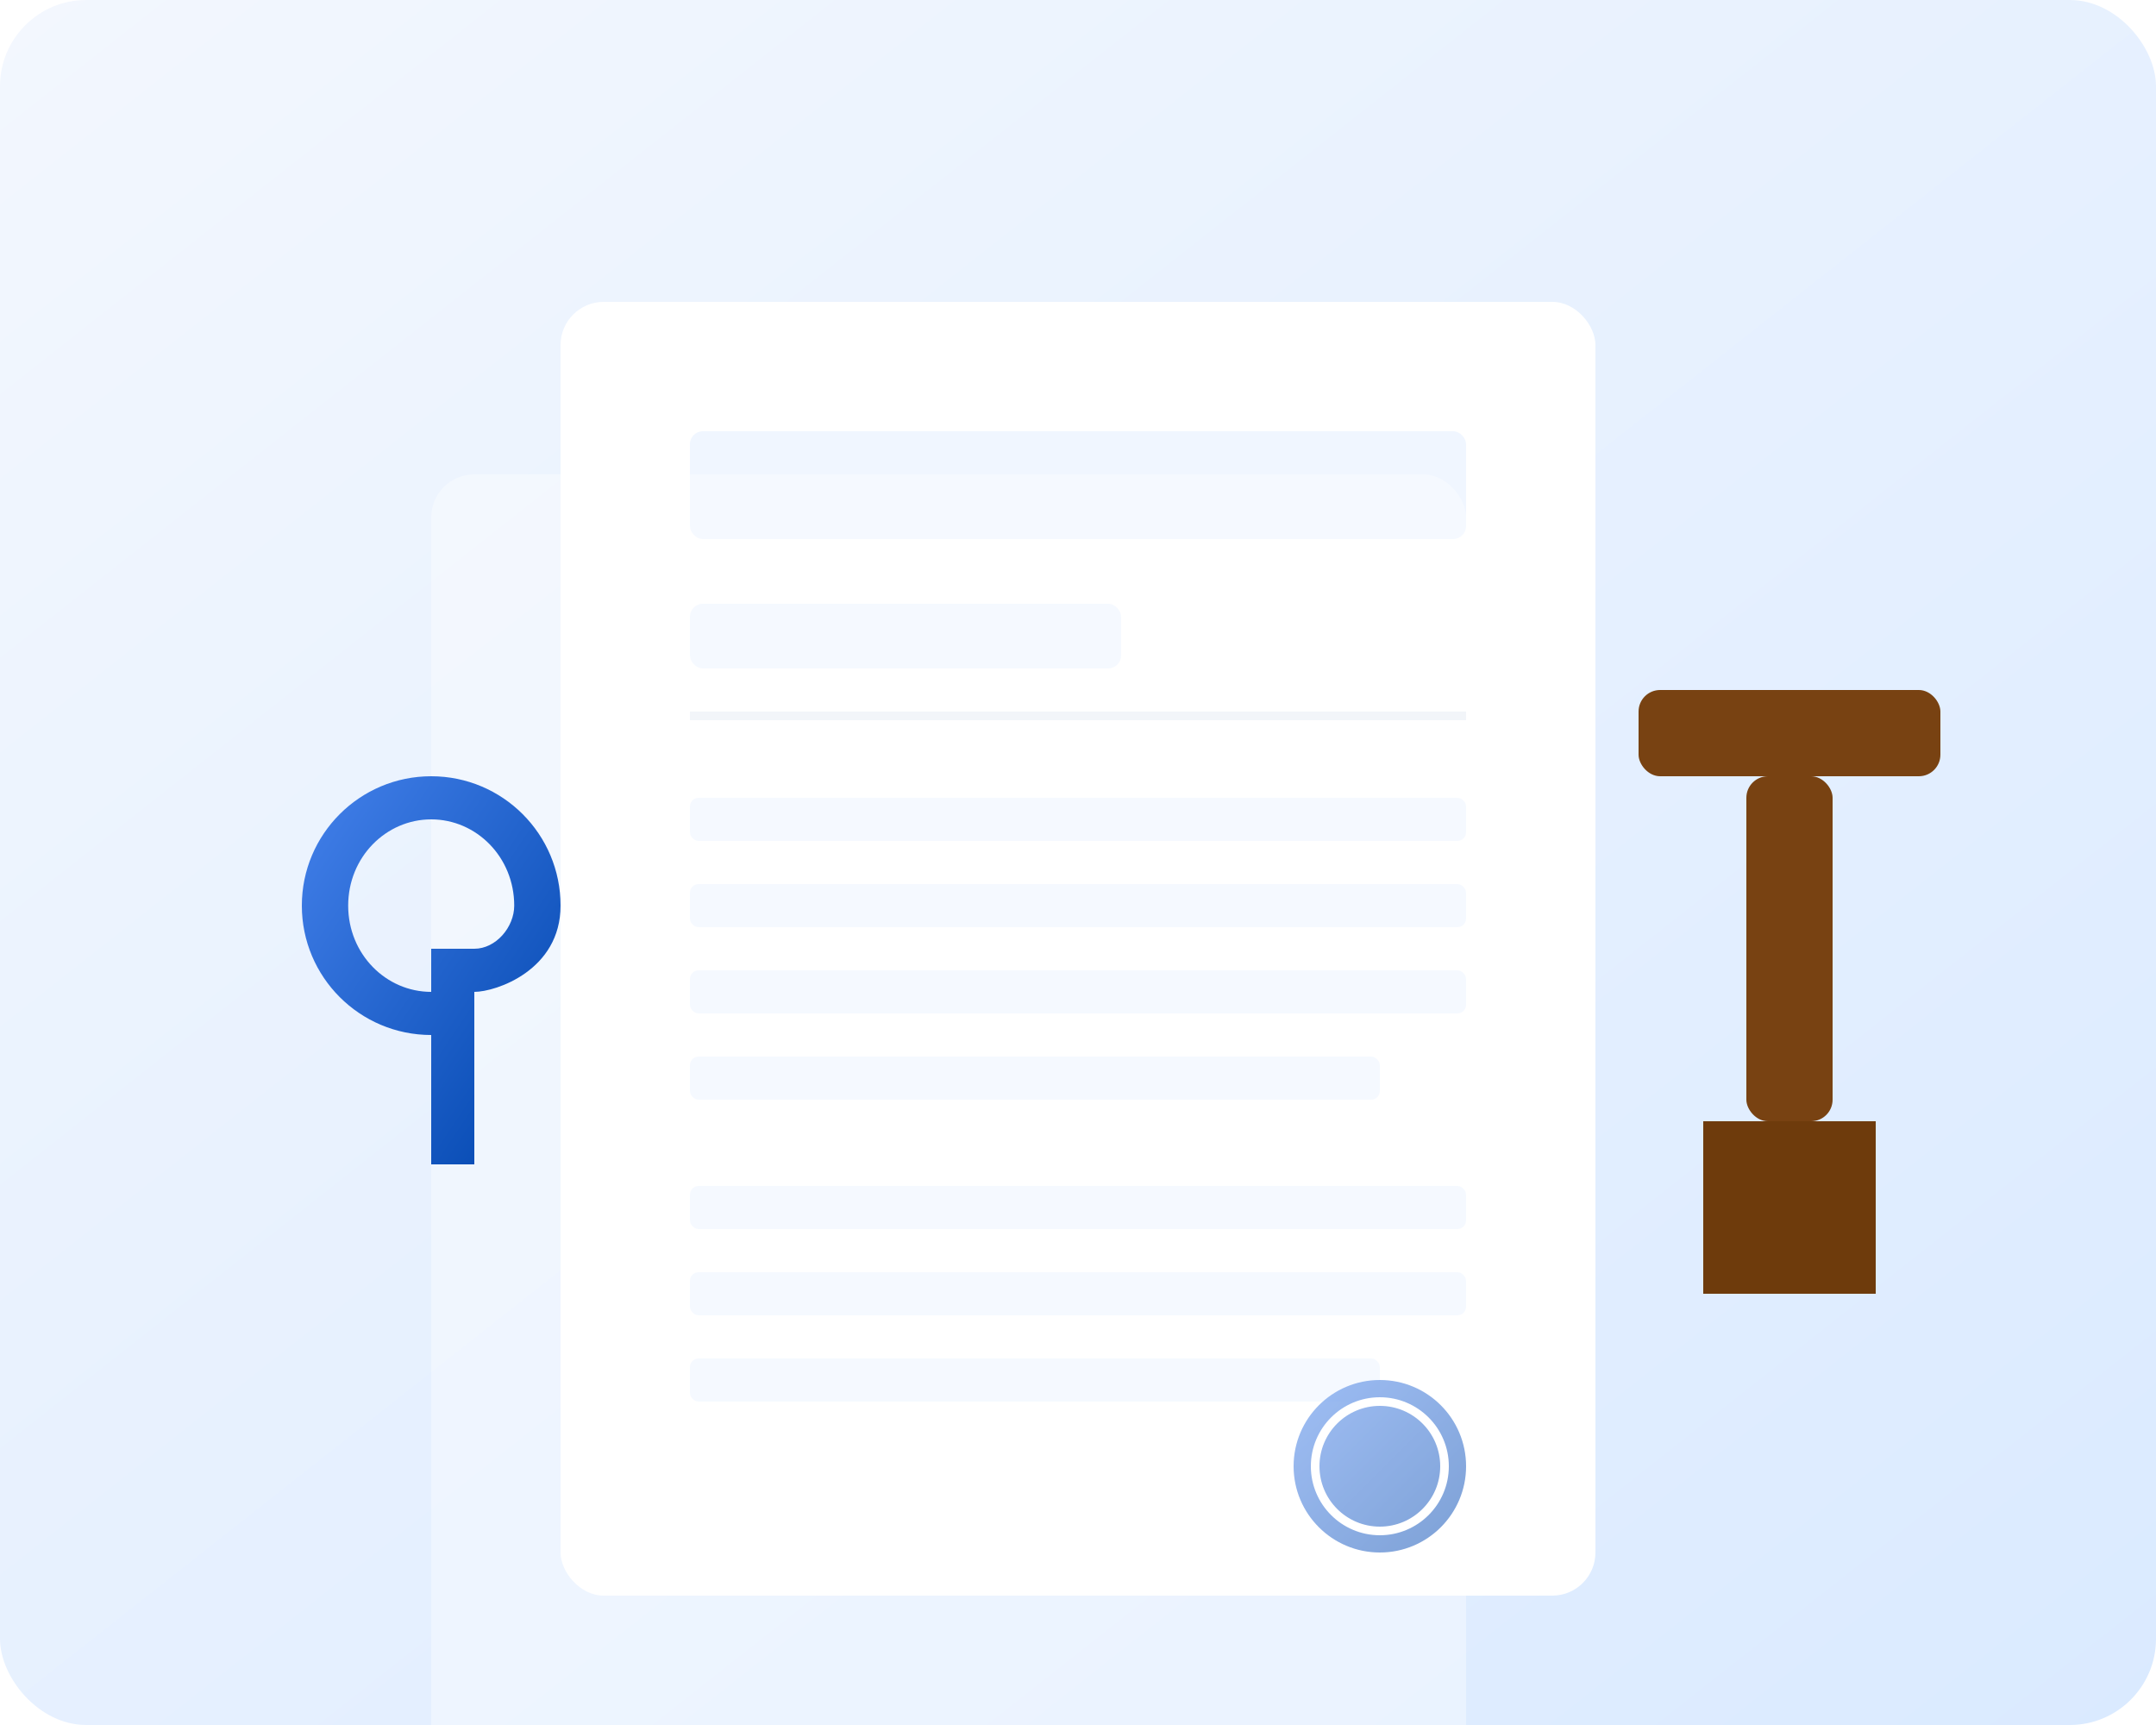 <svg xmlns="http://www.w3.org/2000/svg" viewBox="0 0 500 400">
  <!-- Tło gradientowe -->
  <defs>
    <linearGradient id="bg-gradient" x1="0%" y1="0%" x2="100%" y2="100%">
      <stop offset="0%" stop-color="#f3f7fe" />
      <stop offset="100%" stop-color="#daeaff" />
    </linearGradient>
    <linearGradient id="primary-gradient" x1="0%" y1="0%" x2="100%" y2="100%">
      <stop offset="0%" stop-color="#4481eb" />
      <stop offset="100%" stop-color="#0045ad" />
    </linearGradient>
    <filter id="shadow" x="-20%" y="-20%" width="140%" height="140%">
      <feDropShadow dx="0" dy="3" stdDeviation="5" flood-opacity="0.2" />
    </filter>
  </defs>
  
  <!-- Tło -->
  <rect width="500" height="400" fill="url(#bg-gradient)" rx="20" ry="20" />
  
  <!-- Dokument główny regulaminu -->
  <rect x="130" y="70" width="240" height="300" rx="10" ry="10" fill="white" filter="url(#shadow)" />
  
  <!-- Nagłówek dokumentu -->
  <rect x="160" y="100" width="180" height="25" rx="3" ry="3" fill="#f0f6ff" />
  <rect x="160" y="140" width="100" height="15" rx="3" ry="3" fill="#f0f6ff" />
  <rect x="160" y="165" width="180" height="2" fill="#eaeff5" />
  
  <!-- Treść dokumentu - paragrafy -->
  <rect x="160" y="185" width="180" height="10" rx="2" ry="2" fill="#f0f6ff" />
  <rect x="160" y="205" width="180" height="10" rx="2" ry="2" fill="#f0f6ff" />
  <rect x="160" y="225" width="180" height="10" rx="2" ry="2" fill="#f0f6ff" />
  <rect x="160" y="245" width="160" height="10" rx="2" ry="2" fill="#f0f6ff" />
  
  <rect x="160" y="275" width="180" height="10" rx="2" ry="2" fill="#f0f6ff" />
  <rect x="160" y="295" width="180" height="10" rx="2" ry="2" fill="#f0f6ff" />
  <rect x="160" y="315" width="160" height="10" rx="2" ry="2" fill="#f0f6ff" />
  
  <!-- Pieczęć/oznaczenie oficjalne -->
  <circle cx="320" cy="340" r="20" fill="url(#primary-gradient)" opacity="0.8" />
  <circle cx="320" cy="340" r="15" fill="none" stroke="white" stroke-width="2" />
  
  <!-- Dokument w tle (polityka) -->
  <rect x="100" y="110" width="240" height="300" rx="10" ry="10" fill="white" filter="url(#shadow)" opacity="0.6" />
  
  <!-- Młotek sędziowski -->
  <rect x="380" y="160" width="70" height="20" rx="5" ry="5" fill="#784212" filter="url(#shadow)" />
  <rect x="405" y="180" width="20" height="80" rx="5" ry="5" fill="#784212" filter="url(#shadow)" />
  <rect x="395" y="260" width="40" height="40" rx="0" ry="0" fill="#6e3b0c" filter="url(#shadow)" />
  
  <!-- Paragraf symbol -->
  <g transform="translate(70, 180)" fill="url(#primary-gradient)" filter="url(#shadow)">
    <path d="M30,0 C13.431,0 0,13.431 0,30 C0,46.569 13.431,60 30,60 L30,50 C19.507,50 10.747,41.243 10.747,30 C10.747,18.757 19.507,10 30,10 C40.493,10 49.253,18.757 49.253,30 C49.253,35 45,40 40,40 L30,40 L30,90 L40,90 L40,50 C45,50 60,45 60,30 C60,13.431 46.569,0 30,0 Z" />
  </g>
</svg>
